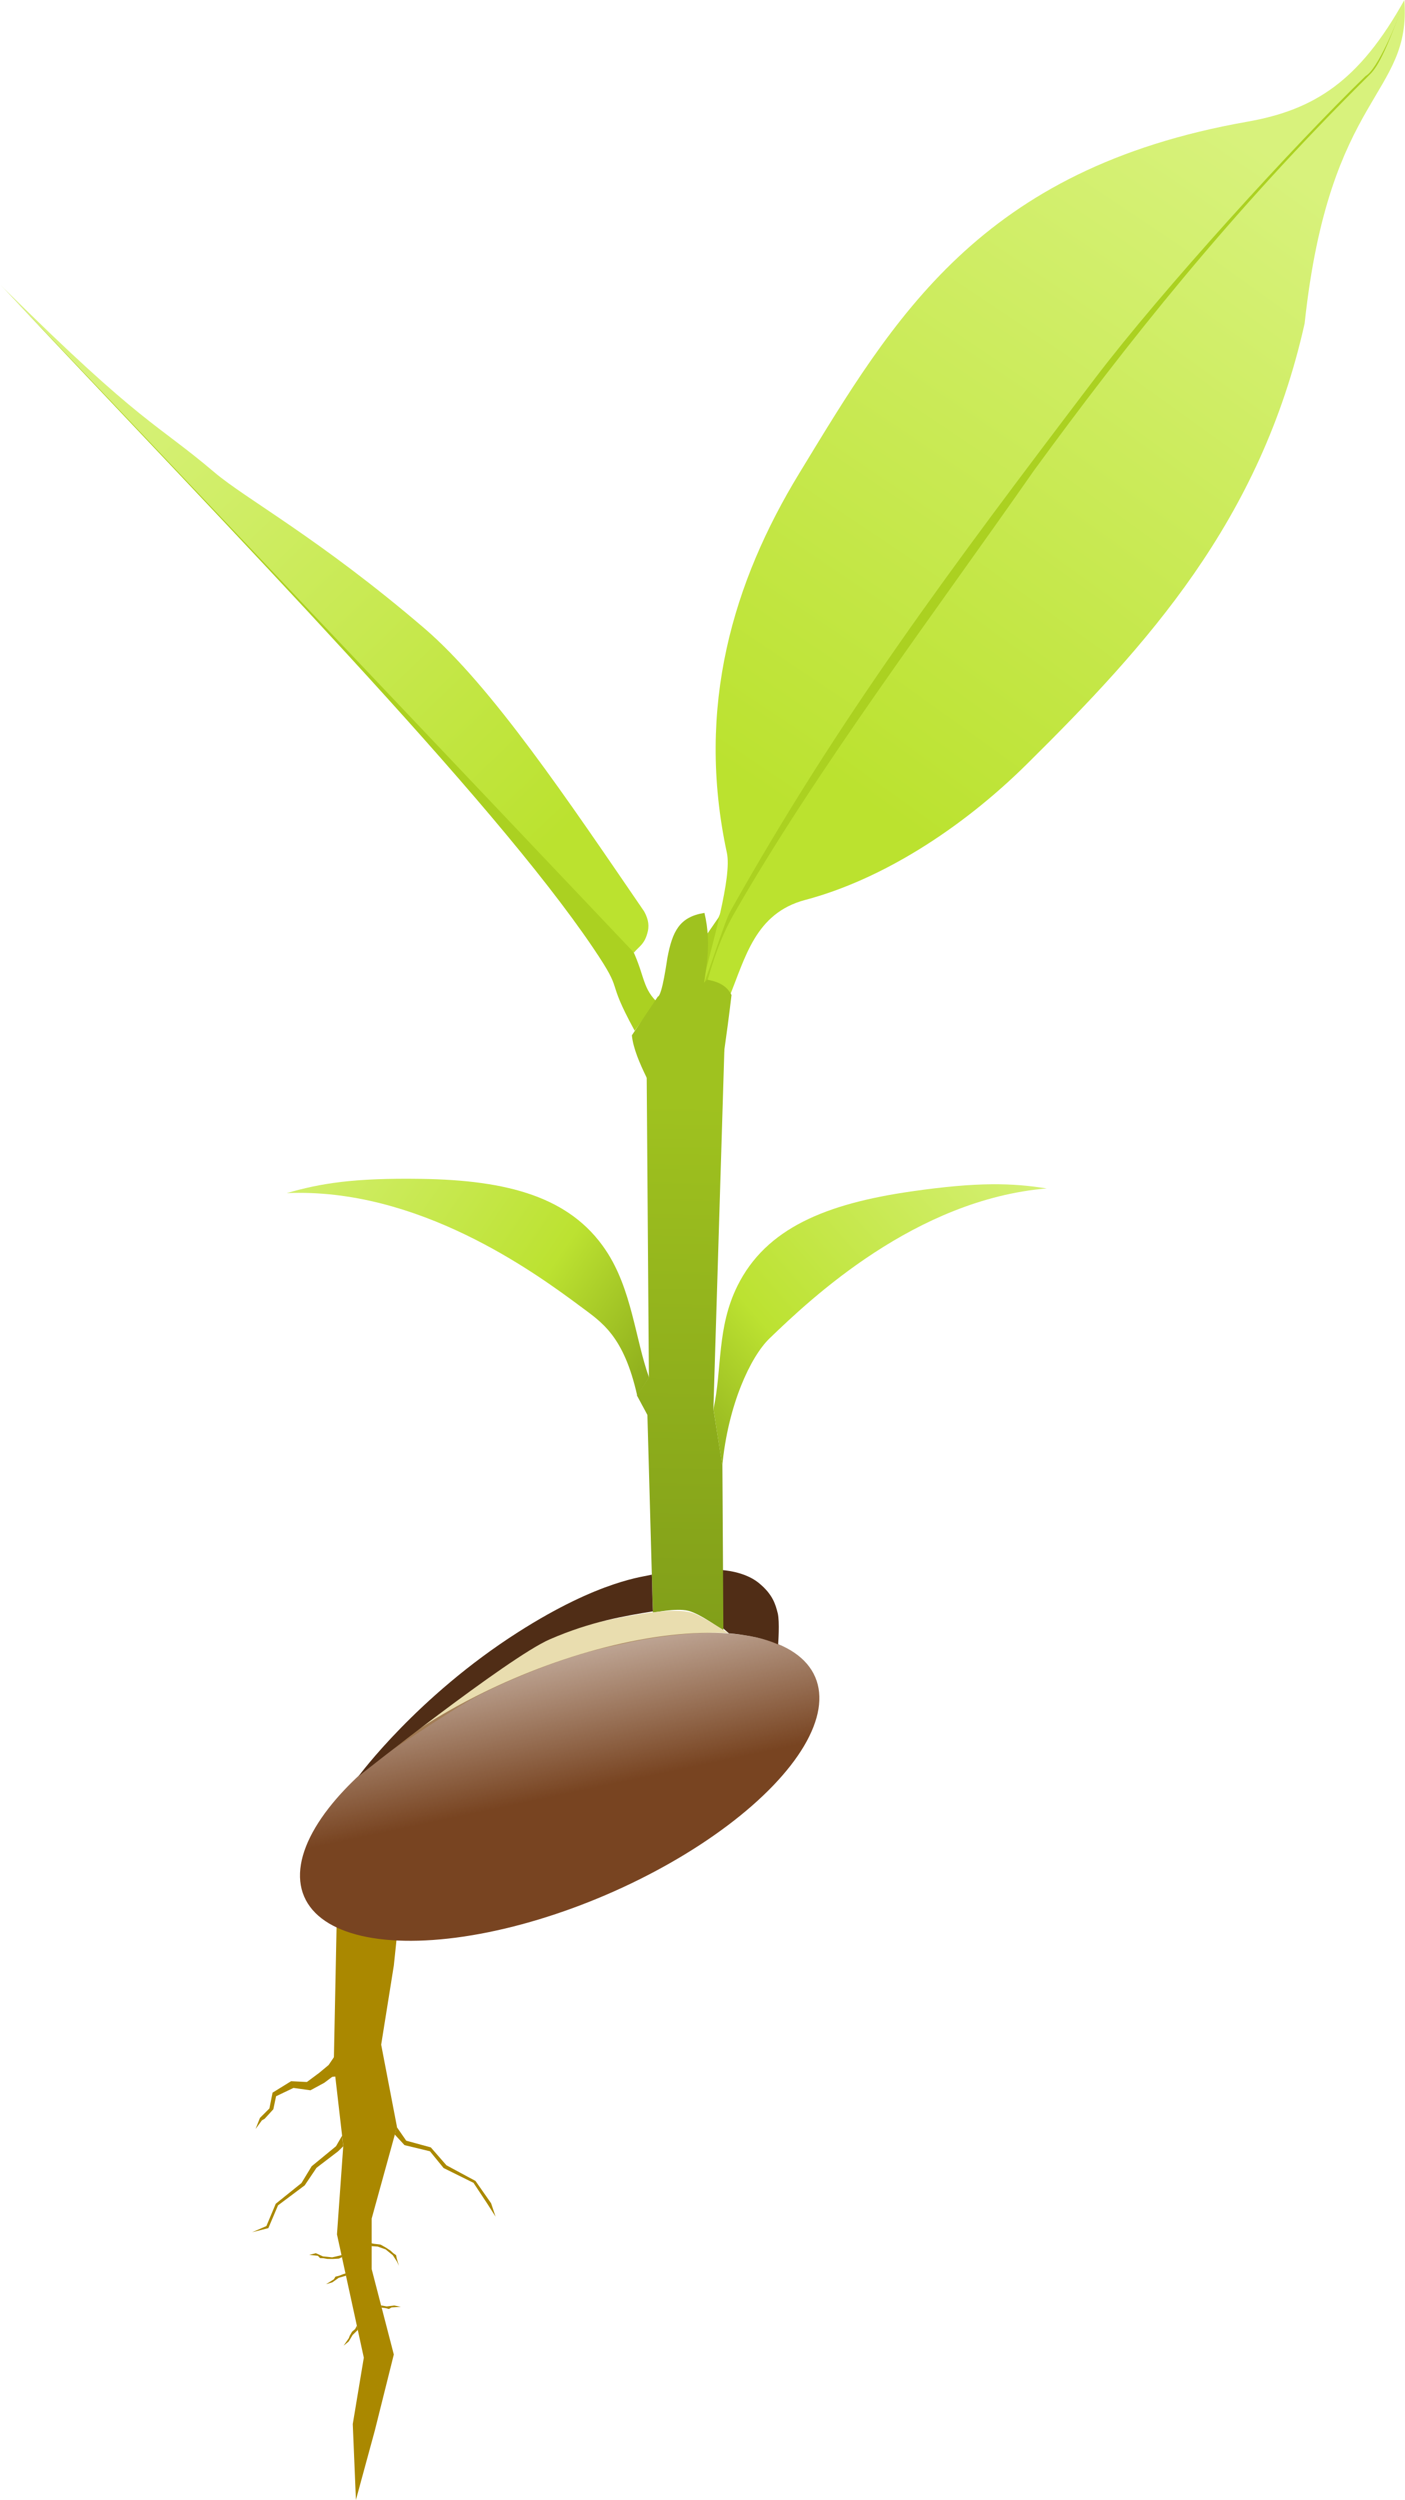 <?xml version="1.0" encoding="UTF-8" standalone="no"?>
<!-- Created with Inkscape (http://www.inkscape.org/) -->

<svg
   xmlns:dc="http://purl.org/dc/elements/1.1/"
   xmlns:cc="http://creativecommons.org/ns#"
   xmlns:rdf="http://www.w3.org/1999/02/22-rdf-syntax-ns#"
   xmlns:svg="http://www.w3.org/2000/svg"
   xmlns="http://www.w3.org/2000/svg"
   xmlns:xlink="http://www.w3.org/1999/xlink"
   xmlns:sodipodi="http://sodipodi.sourceforge.net/DTD/sodipodi-0.dtd"
   xmlns:inkscape="http://www.inkscape.org/namespaces/inkscape"
   width="42.341mm"
   height="75.297mm"
   viewBox="0 0 42.341 75.297"
   version="1.1"
   id="svg2115"
   inkscape:version="0.92.2 5c3e80d, 2017-08-06"
   sodipodi:docname="grodd.svg">
  <defs
     id="defs2109">
    <linearGradient
       inkscape:collect="always"
       id="linearGradient6904">
      <stop
         style="stop-color:#784421;stop-opacity:1;"
         offset="0"
         id="stop6900" />
      <stop
         style="stop-color:#784421;stop-opacity:0;"
         offset="1"
         id="stop6902" />
    </linearGradient>
    <linearGradient
       gradientUnits="userSpaceOnUse"
       y2="315.887"
       x2="-1393.513"
       y1="427.673"
       x1="-1286.107"
       id="linearGradient6606"
       xlink:href="#linearGradient6592"
       inkscape:collect="always"
       gradientTransform="matrix(0.127,0,0,0.127,228.83,-12.459)" />
    <linearGradient
       id="linearGradient6592"
       inkscape:collect="always">
      <stop
         id="stop6594"
         offset="0"
         style="stop-color:#bbe22f;stop-opacity:1" />
      <stop
         id="stop6596"
         offset="1"
         style="stop-color:#d8f27c;stop-opacity:1" />
    </linearGradient>
    <linearGradient
       gradientUnits="userSpaceOnUse"
       y2="238.684"
       x2="-1165.211"
       y1="415.398"
       x1="-1246.071"
       id="linearGradient6588"
       xlink:href="#linearGradient6592"
       inkscape:collect="always"
       gradientTransform="matrix(0.127,0,0,0.127,91.253,41.457)" />
    <linearGradient
       gradientUnits="userSpaceOnUse"
       y2="620.822"
       x2="-1260.072"
       y1="489.502"
       x1="-1257.826"
       id="linearGradient6614"
       xlink:href="#linearGradient6608"
       inkscape:collect="always"
       gradientTransform="matrix(0.127,0,0,0.127,228.83,-12.459)" />
    <linearGradient
       id="linearGradient6608"
       inkscape:collect="always">
      <stop
         id="stop6610"
         offset="0"
         style="stop-color:#9fc21f;stop-opacity:1;" />
      <stop
         id="stop6612"
         offset="1"
         style="stop-color:#809d19;stop-opacity:1" />
    </linearGradient>
    <linearGradient
       gradientUnits="userSpaceOnUse"
       y2="495.97"
       x2="-1172.475"
       y1="573.291"
       x1="-1260.332"
       id="linearGradient6622"
       xlink:href="#linearGradient6624"
       inkscape:collect="always"
       gradientTransform="matrix(0.127,0,0,0.127,229.189,-12.459)" />
    <linearGradient
       inkscape:collect="always"
       id="linearGradient6624">
      <stop
         style="stop-color:#8cab1b;stop-opacity:1"
         offset="0"
         id="stop6626" />
      <stop
         id="stop6630"
         offset="0.311"
         style="stop-color:#bce231;stop-opacity:1;" />
      <stop
         style="stop-color:#d8f27c;stop-opacity:1"
         offset="1"
         id="stop6628" />
    </linearGradient>
    <linearGradient
       inkscape:collect="always"
       xlink:href="#linearGradient6624"
       id="linearGradient5489"
       gradientUnits="userSpaceOnUse"
       gradientTransform="matrix(-0.125,0.016,0.016,0.125,-98.499,7.154)"
       x1="-1260.332"
       y1="573.291"
       x2="-1172.475"
       y2="495.97" />
    <linearGradient
       inkscape:collect="always"
       xlink:href="#linearGradient6592"
       id="linearGradient5496"
       gradientUnits="userSpaceOnUse"
       gradientTransform="matrix(0.127,0,0,0.127,91.253,41.457)"
       x1="-1220.264"
       y1="413.441"
       x2="-1139.517"
       y2="251.059" />
    <linearGradient
       inkscape:collect="always"
       xlink:href="#linearGradient6904"
       id="linearGradient6906"
       x1="33.516"
       y1="90.966"
       x2="35.068"
       y2="83.169"
       gradientUnits="userSpaceOnUse" />
  </defs>
  <sodipodi:namedview
     id="base"
     pagecolor="#ffffff"
     bordercolor="#666666"
     borderopacity="1.0"
     inkscape:pageopacity="0.0"
     inkscape:pageshadow="2"
     inkscape:zoom="1.0952375"
     inkscape:cx="77.530282"
     inkscape:cy="101.50686"
     inkscape:document-units="mm"
     inkscape:current-layer="layer1"
     showgrid="false"
     inkscape:snap-global="false"
     inkscape:window-width="1196"
     inkscape:window-height="852"
     inkscape:window-x="0"
     inkscape:window-y="1"
     inkscape:window-maximized="0"
     fit-margin-top="0"
     fit-margin-left="0"
     fit-margin-right="0"
     fit-margin-bottom="0" />
  <g
     inkscape:label="Layer 1"
     inkscape:groupmode="layer"
     id="layer1"
     transform="translate(-48.769,-16.52)">
    <g
       id="g6931">
      <path
         sodipodi:nodetypes="cccccccc"
         inkscape:connector-curvature="0"
         id="path5565"
         d="m 70.534,63.811 c 0,0 0.661,0.032 1.095,0.382 0.434,0.35 0.512,0.661 0.577,0.914 0.065,0.253 0.013,0.946 0.013,0.946 0,0 -0.35,-0.162 -0.81,-0.246 -0.46,-0.084 -0.674,-0.091 -0.674,-0.091 l -0.194,-0.169 z"
         style="fill:#502d16;fill-opacity:1;stroke:none;stroke-width:0.265px;stroke-linecap:butt;stroke-linejoin:miter;stroke-opacity:1" />
      <path
         sodipodi:nodetypes="cccccccccccccccc"
         inkscape:connector-curvature="0"
         id="path5510"
         d="m 58.923,74.01 -0.095,4.666 0.286,2.476 -0.19,2.666 0.809,3.714 -0.333,2 0.095,2.285 0.571,-2.095 0.571,-2.285 -0.667,-2.571 v -1.524 l 0.762,-2.761 -0.476,-2.476 0.381,-2.381 0.19,-1.809 z"
         style="fill:#aa8800;stroke:none;stroke-width:0.265px;stroke-linecap:butt;stroke-linejoin:miter;stroke-opacity:1" />
      <path
         sodipodi:nodetypes="cccccccccccccc"
         inkscape:connector-curvature="0"
         id="path5514"
         d="m 60.723,80.581 0.288,0.416 0.741,0.202 0.471,0.539 0.875,0.471 0.471,0.673 0.135,0.404 -0.253,-0.396 -0.412,-0.623 -0.901,-0.446 -0.412,-0.505 -0.766,-0.185 -0.295,-0.32 c 0.021,-0.093 0.015,-0.014 0.057,-0.23 z"
         style="fill:#aa8800;fill-opacity:1;stroke:none;stroke-width:0.265px;stroke-linecap:butt;stroke-linejoin:miter;stroke-opacity:1" />
      <path
         sodipodi:nodetypes="cccccccccccccc"
         style="fill:#aa8800;fill-opacity:1;stroke:none;stroke-width:0.265px;stroke-linecap:butt;stroke-linejoin:miter;stroke-opacity:1"
         d="m 59.079,80.845 -0.184,0.319 -0.734,0.603 -0.307,0.506 -0.775,0.623 -0.282,0.672 -0.429,0.186 0.488,-0.123 0.292,-0.687 0.804,-0.602 0.356,-0.529 0.652,-0.498 0.155,-0.152 c -0.016,-0.098 -0.024,-0.214 -0.037,-0.316 z"
         id="path5516"
         inkscape:connector-curvature="0" />
      <path
         sodipodi:nodetypes="ccccccccccccccc"
         inkscape:connector-curvature="0"
         id="path5518"
         d="m 60.733,84.641 -0.126,-0.194 -0.219,-0.177 -0.236,-0.084 -0.186,-0.013 -0.002,-0.086 0.07,0.014 0.202,0.025 0.151,0.084 0.143,0.093 0.093,0.084 0.084,0.059 0.017,0.093 0.067,0.227 z"
         style="fill:#aa8800;fill-opacity:1;stroke:none;stroke-width:0.265px;stroke-linecap:butt;stroke-linejoin:miter;stroke-opacity:1" />
      <path
         sodipodi:nodetypes="cccccccccccccc"
         style="fill:#aa8800;fill-opacity:1;stroke:none;stroke-width:0.265px;stroke-linecap:butt;stroke-linejoin:miter;stroke-opacity:1"
         d="m 58.288,84.386 0.211,0.095 0.28,0.03 0.244,-0.057 0.042,-0.012 0.009,0.063 -0.091,0.043 -0.173,0.011 -0.17,-5.2e-4 -0.123,-0.021 -0.103,-0.004 -0.064,-0.069 -0.264,-0.029 z"
         id="path5520"
         inkscape:connector-curvature="0" />
      <path
         inkscape:connector-curvature="0"
         id="path5522"
         d="m 60.652,85.961 -0.229,0.028 -0.17,-0.031 0.012,0.065 0.124,0.017 0.099,0.026 0.082,-0.047 0.277,-0.017 z"
         style="fill:#aa8800;fill-opacity:1;stroke:none;stroke-width:0.265px;stroke-linecap:butt;stroke-linejoin:miter;stroke-opacity:1"
         sodipodi:nodetypes="ccccccccc" />
      <path
         sodipodi:nodetypes="cccccccccc"
         style="fill:#aa8800;fill-opacity:1;stroke:none;stroke-width:0.265px;stroke-linecap:butt;stroke-linejoin:miter;stroke-opacity:1"
         d="m 58.786,85.263 0.188,-0.135 0.226,-0.066 -0.017,-0.067 -0.087,0.028 -0.117,0.045 -0.1,0.024 -0.049,0.08 -0.235,0.148 z"
         id="path5524"
         inkscape:connector-curvature="0" />
      <path
         inkscape:connector-curvature="0"
         id="path5526"
         d="m 59.277,87.046 0.12,-0.198 0.155,-0.152 -0.028,-0.128 -0.052,0.101 -0.094,0.083 -0.07,0.12 -0.026,0.072 -0.159,0.228 z"
         style="fill:#aa8800;fill-opacity:1;stroke:none;stroke-width:0.265px;stroke-linecap:butt;stroke-linejoin:miter;stroke-opacity:1"
         sodipodi:nodetypes="cccccccccc" />
      <path
         sodipodi:nodetypes="ccccccccccccccccccc"
         inkscape:connector-curvature="0"
         id="path5528"
         d="m 56.471,80.645 0.131,-0.333 0.286,-0.286 0.095,-0.476 0.559,-0.345 0.476,0.024 0.369,-0.274 0.286,-0.238 0.274,-0.405 0.071,0.738 -0.238,0.024 -0.238,0.179 -0.417,0.226 -0.512,-0.071 -0.524,0.25 -0.083,0.393 -0.262,0.286 -0.083,0.048 z"
         style="fill:#aa8800;fill-opacity:1;stroke:none;stroke-width:0.265px;stroke-linecap:butt;stroke-linejoin:miter;stroke-opacity:1" />
      <path
         sodipodi:nodetypes="cscccc"
         inkscape:connector-curvature="0"
         id="path6507"
         d="m 48.769,25.085 c 7.262,7.728 14.802,15.446 17.869,19.977 0.992,1.466 0.33,0.803 1.257,2.503 l 0.651,-0.886 c -0.447,-0.45 -0.345,-0.843 -0.8,-1.722 z"
         style="opacity:1;fill:#abd121;fill-opacity:1;fill-rule:nonzero;stroke:none;stroke-width:0.084;stroke-linecap:round;stroke-linejoin:miter;stroke-miterlimit:4;stroke-dasharray:none;stroke-dashoffset:0;stroke-opacity:1" />
      <path
         sodipodi:nodetypes="cscsscc"
         inkscape:connector-curvature="0"
         id="path6509"
         d="m 67.874,45.213 c 0.145,-0.185 0.33,-0.246 0.419,-0.648 0.051,-0.231 -0.02,-0.427 -0.115,-0.598 -2.267,-3.308 -4.598,-6.792 -6.629,-8.53 -3.166,-2.709 -5.359,-3.877 -6.319,-4.691 -1.769,-1.502 -2.159,-1.405 -6.333,-5.532 z"
         style="opacity:1;fill:url(#linearGradient6606);fill-opacity:1;fill-rule:nonzero;stroke:none;stroke-width:0.084;stroke-linecap:round;stroke-linejoin:miter;stroke-miterlimit:4;stroke-dasharray:none;stroke-dashoffset:0;stroke-opacity:1" />
      <g
         transform="rotate(9.221,335.872,926.06)"
         id="g5494">
        <path
           style="opacity:1;fill:#abd121;fill-opacity:1;fill-rule:nonzero;stroke:none;stroke-width:0.084;stroke-linecap:round;stroke-linejoin:miter;stroke-miterlimit:4;stroke-dasharray:none;stroke-dashoffset:0;stroke-opacity:1"
           d="m -51.493,67.499 -0.064,1.398 -1.038,2.388 -10.527,22.476 -3.502,4.167 -0.712,2.53 -0.655,0.181 0.124,-1.706 0.4,-0.843 1.08,-4.081 8.568,-19.481 4.553,-3.658 1.123,-1.466 0.373,-0.85 0.223,-0.692 z"
           id="path6580"
           inkscape:connector-curvature="0" />
        <path
           style="opacity:1;fill:url(#linearGradient6588);fill-opacity:1;fill-rule:nonzero;stroke:none;stroke-width:0.084;stroke-linecap:round;stroke-linejoin:miter;stroke-miterlimit:4;stroke-dasharray:none;stroke-dashoffset:0;stroke-opacity:1"
           d="m -51.493,67.499 c -0.948,2.614 -2.123,3.692 -4.089,4.377 -7.73,2.694 -9.564,7.543 -11.629,12.62 -1.433,3.522 -1.962,7.43 -0.319,11.629 0.269,0.688 0.019,2.704 -0.128,4.345 0.214,-0.907 0.377,-2.255 0.526,-2.661 2.285,-6.24 4.854,-11.16 8.256,-17.557 1.581,-2.972 4.816,-7.919 6.596,-10.306 0.312,-0.243 0.681,-1.69 0.788,-2.447 z"
           id="path6511"
           inkscape:connector-curvature="0"
           sodipodi:nodetypes="cssscsscc" />
        <path
           style="opacity:1;fill:url(#linearGradient5496);fill-opacity:1;fill-rule:nonzero;stroke:none;stroke-width:0.084;stroke-linecap:round;stroke-linejoin:miter;stroke-miterlimit:4;stroke-dasharray:none;stroke-dashoffset:0;stroke-opacity:1"
           d="m -52.899,77.595 c -0.359,6.092 -3.137,10.33 -6.134,14.441 -1.653,2.268 -3.785,4.149 -5.942,5.112 -1.419,0.634 -1.498,1.998 -1.789,3.259 l -0.73,-0.354 c 0.08,-0.708 0.192,-1.407 0.47,-2.15 1.752,-4.674 4.527,-9.938 6.787,-14.635 2.134,-4.198 4.565,-8.561 8.041,-13.339 0.153,-0.211 0.347,-0.453 0.703,-2.428 0.681,2.845 -1.786,3.088 -1.406,10.096 z"
           id="path6513"
           inkscape:connector-curvature="0"
           sodipodi:nodetypes="cssccscscc" />
      </g>
      <path
         sodipodi:nodetypes="cscccccccc"
         inkscape:connector-curvature="0"
         id="path6501"
         d="m 68.593,46.538 c 0.132,-0.026 0.278,-1.117 0.288,-1.166 0.152,-0.798 0.36,-1.235 1.117,-1.356 0.234,0.972 0.03,1.775 -0.079,2.538 -0.053,-0.197 -0.025,-0.367 0.16,-0.527 0.309,0.056 0.584,0.164 0.735,0.463 -0.075,0.631 -0.149,1.185 -0.224,1.709 l -2.332,0.783 c -0.219,-0.449 -0.407,-0.888 -0.447,-1.278 z"
         style="opacity:1;fill:#9fc21f;fill-opacity:1;fill-rule:nonzero;stroke:none;stroke-width:0.084;stroke-linecap:round;stroke-linejoin:miter;stroke-miterlimit:4;stroke-dasharray:none;stroke-dashoffset:0;stroke-opacity:1" />
      <path
         sodipodi:nodetypes="cccczcccccc"
         inkscape:connector-curvature="0"
         id="path6503"
         d="m 70.601,48.064 -0.333,10.892 0.271,1.717 0.03,4.966 c 0,0 -0.691,-0.517 -1.062,-0.604 -0.371,-0.087 -1.062,0.06 -1.062,0.06 l -0.166,-5.958 -0.316,-0.587 0.361,-0.542 -0.067,-9.194 z"
         style="opacity:1;fill:url(#linearGradient6614);fill-opacity:1;fill-rule:nonzero;stroke:none;stroke-width:0.084;stroke-linecap:round;stroke-linejoin:miter;stroke-miterlimit:4;stroke-dasharray:none;stroke-dashoffset:0;stroke-opacity:1" />
      <path
         sodipodi:nodetypes="cssccsc"
         inkscape:connector-curvature="0"
         id="path5561"
         d="m 59.93,69.674 c 0,0 4.48,-3.739 6.415,-4.191 2.307,-0.539 3.047,-0.503 3.406,-0.338 0.34,0.156 0.97,0.564 0.97,0.564 0,0 -1.373,-0.102 -3.262,0.34 -1.714,0.338 -3.469,1.13 -4.243,1.523 -0.821,0.417 -3.286,2.103 -3.286,2.103 z"
         style="fill:#e9ddaf;fill-opacity:1;stroke:none;stroke-width:0.265px;stroke-linecap:butt;stroke-linejoin:miter;stroke-opacity:1" />
      <path
         sodipodi:nodetypes="csccsscc"
         inkscape:connector-curvature="0"
         id="path6505"
         d="m 80.318,52.315 c -3.949,0.33 -7.099,3.303 -8.359,4.518 -0.572,0.552 -1.25,2 -1.424,3.839 l -0.266,-1.707 c 0.265,-1.207 0.096,-2.452 0.725,-3.718 0.863,-1.737 2.671,-2.471 5.234,-2.841 2.022,-0.292 3.045,-0.255 4.089,-0.09 z"
         style="opacity:1;fill:url(#linearGradient6622);fill-opacity:1;fill-rule:nonzero;stroke:none;stroke-width:0.084;stroke-linecap:round;stroke-linejoin:miter;stroke-miterlimit:4;stroke-dasharray:none;stroke-dashoffset:0;stroke-opacity:1" />
      <path
         inkscape:transform-center-y="-3.1860685"
         inkscape:transform-center-x="5.4367676"
         style="opacity:1;fill:url(#linearGradient5489);fill-opacity:1;fill-rule:nonzero;stroke:none;stroke-width:0.084;stroke-linecap:round;stroke-linejoin:miter;stroke-miterlimit:4;stroke-dasharray:none;stroke-dashoffset:0;stroke-opacity:1"
         d="m 57.404,52.457 c 3.959,-0.176 7.462,2.373 8.866,3.418 0.638,0.475 1.296,0.879 1.702,2.681 l 0.356,-0.547 c -0.416,-1.164 -0.517,-2.655 -1.302,-3.83 -1.077,-1.613 -2.964,-2.111 -5.554,-2.152 -2.043,-0.032 -3.053,0.135 -4.067,0.431 z"
         id="path5487"
         inkscape:connector-curvature="0"
         sodipodi:nodetypes="csccsscc" />
      <ellipse
         transform="rotate(-23.231)"
         ry="3.542"
         rx="8.38"
         cy="90.524"
         cx="32.57"
         id="path5498"
         style="opacity:1;fill:url(#linearGradient6906);fill-opacity:1;stroke:none;stroke-width:1.12;stroke-linecap:round;stroke-linejoin:round;stroke-miterlimit:4;stroke-dasharray:none;stroke-opacity:0" />
      <path
         sodipodi:nodetypes="cscczcc"
         inkscape:connector-curvature="0"
         id="path5563"
         d="m 59.574,70.02 c 0,0 1.76,-2.395 4.804,-4.337 2.492,-1.59 3.822,-1.669 4.032,-1.736 0.01,0.013 0.022,1.072 0.038,1.105 -0.844,0.141 -1.856,0.298 -3.113,0.845 -1.256,0.547 -5.761,4.123 -5.761,4.123 z"
         style="fill:#502d16;fill-opacity:1;stroke:none;stroke-width:0.265px;stroke-linecap:butt;stroke-linejoin:miter;stroke-opacity:1" />
    </g>
  </g>
</svg>
